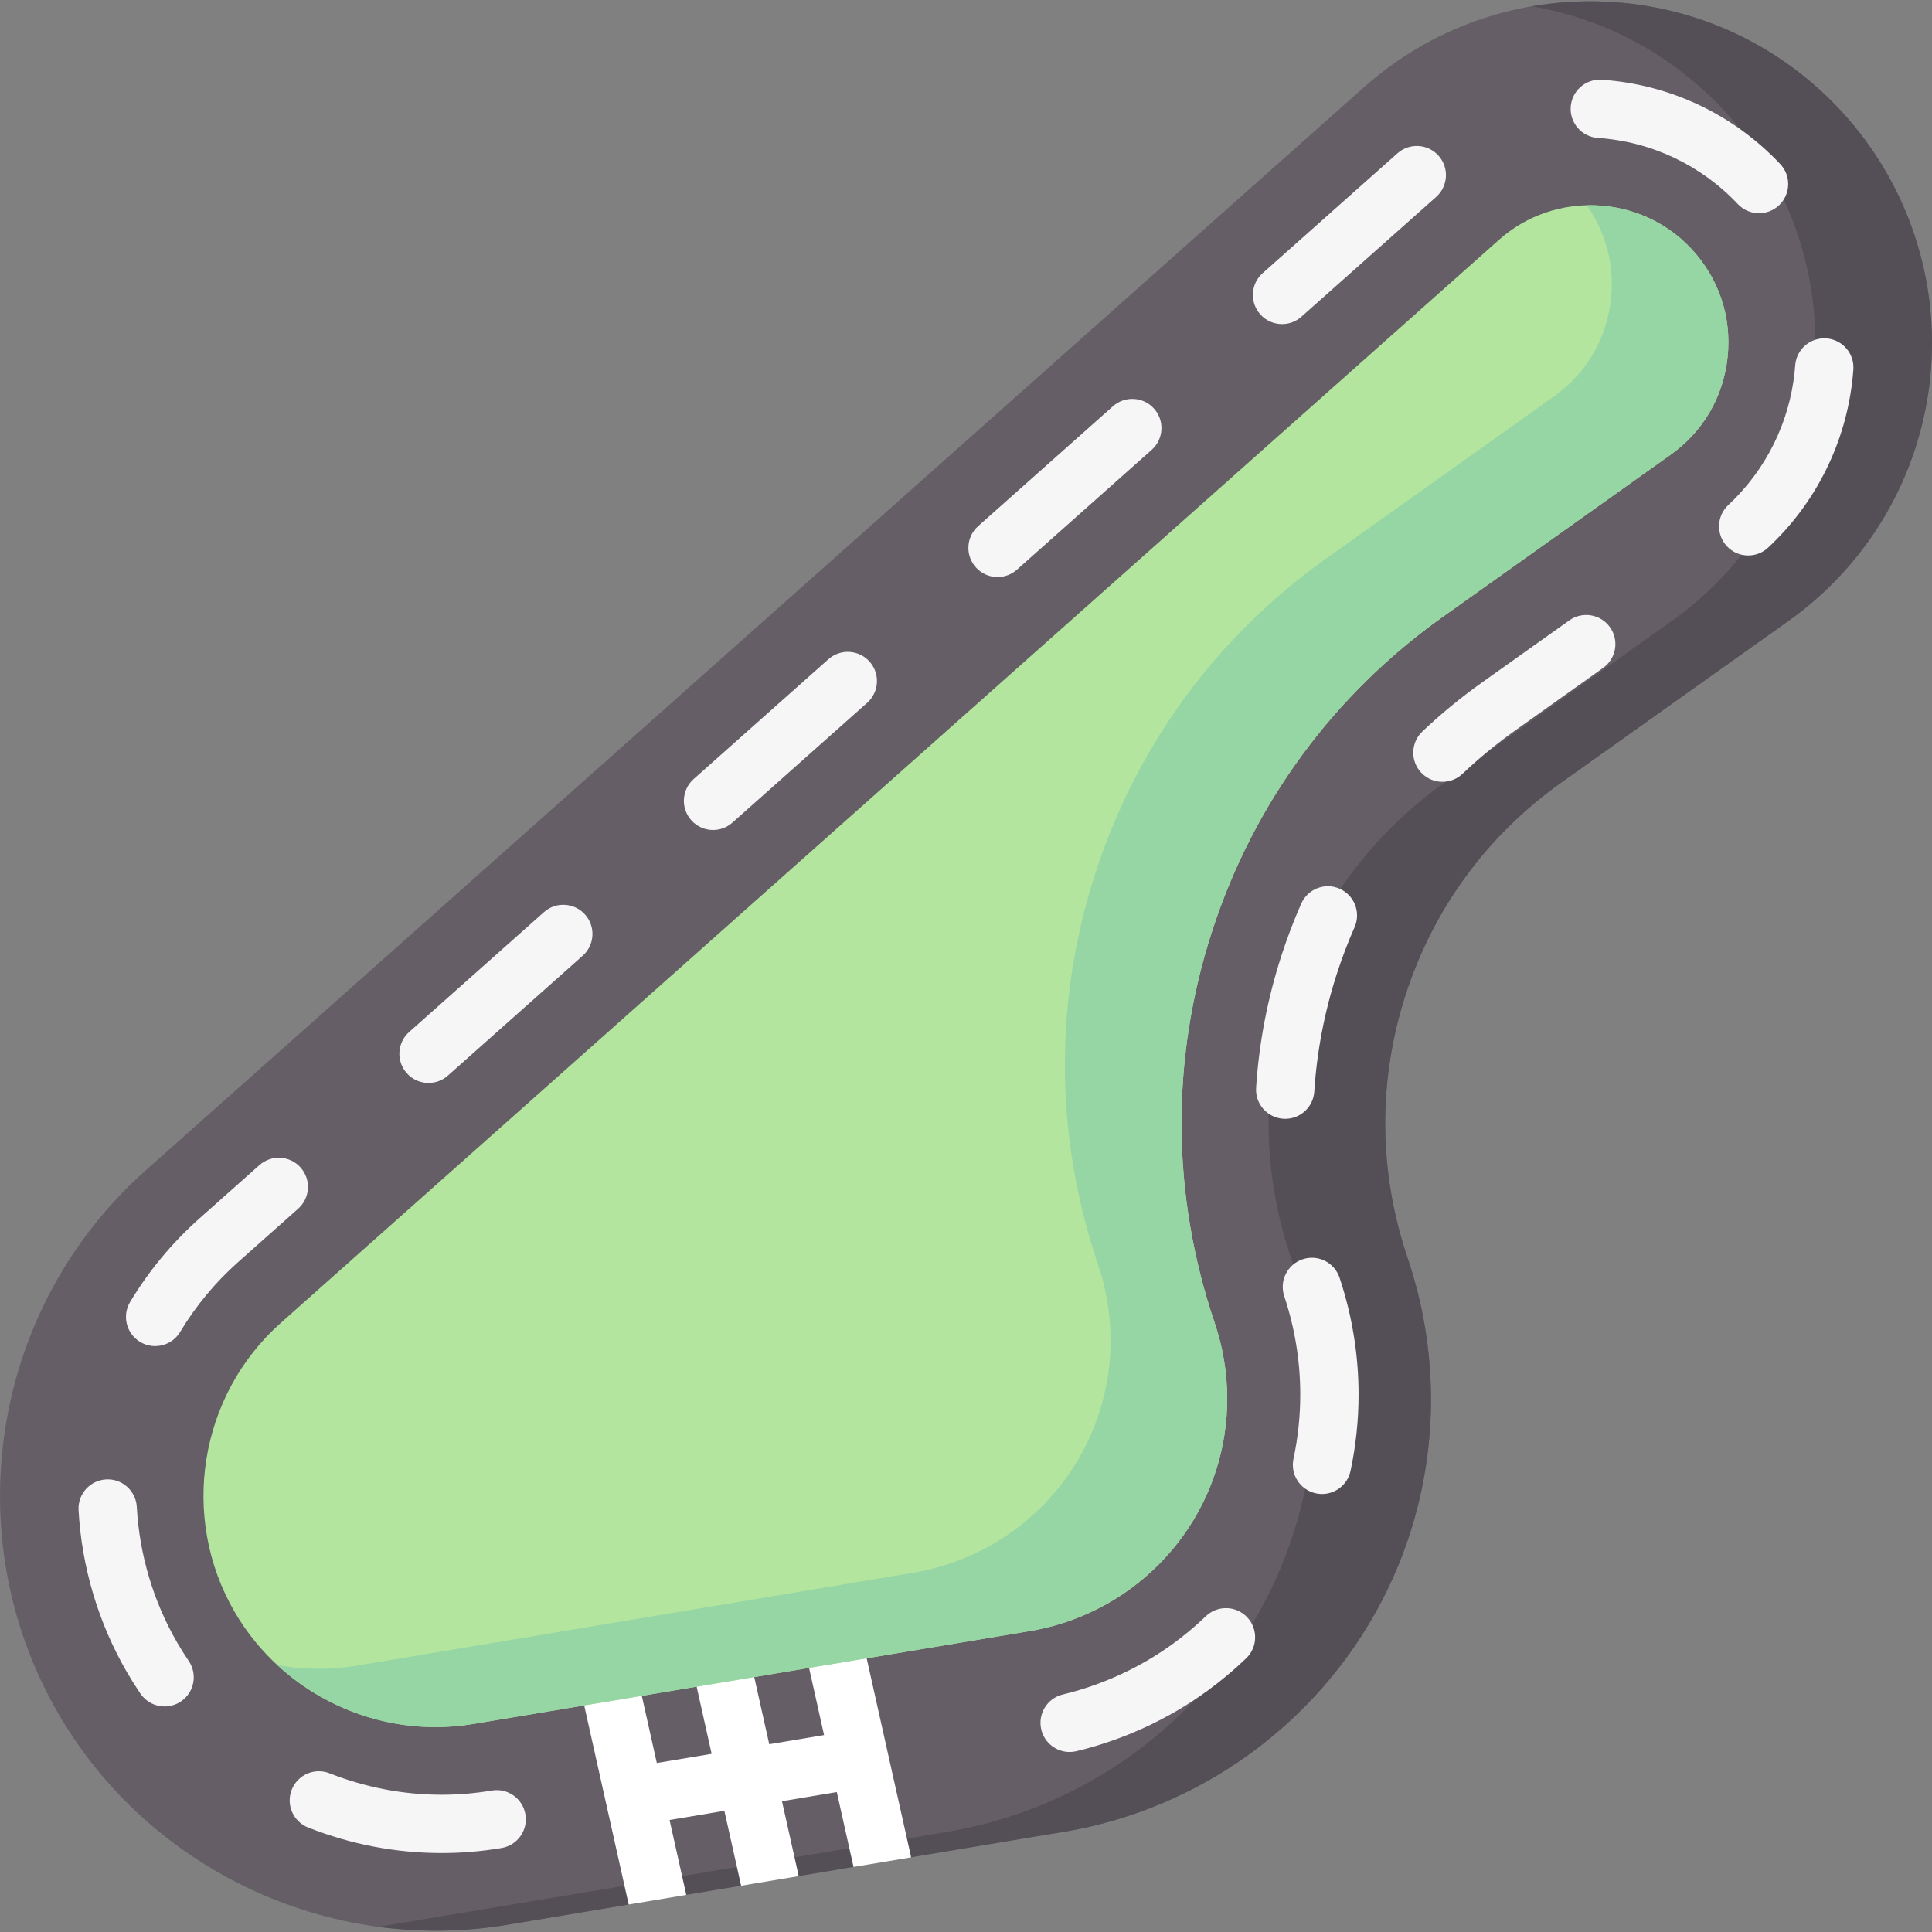 <?xml version="1.0" encoding="UTF-8"?> <svg xmlns="http://www.w3.org/2000/svg" id="Capa_1" height="512" viewBox="0 0 512 512" width="512"><rect x="0" y="0" width="512" height="512" fill="#808080" stroke="none"/><g><g><path d="m281.908 485.468-108.024 15.098-7.276 4.147-32.329 5.396c-47.064 7.855-94.793-14.606-118.769-55.892-27.409-47.2-17.726-107.755 23.025-143.987h.001l322.872-287.063c17.792-15.82 40.696-23.885 64.489-22.717 23.794 1.17 45.813 11.447 62.003 28.937 17.669 19.089 26.281 44.867 23.627 70.724-2.653 25.857-16.319 49.327-37.491 64.39l-60.361 42.943c-19.547 13.907-33.781 33.324-41.163 56.154-7.382 22.829-7.215 46.916.483 69.657 16.424 48.524-.343 101.369-41.723 131.498-14.544 10.589-31.613 17.752-49.364 20.715z" fill="#655e67"></path><path d="m487.9 29.387c-16.19-17.491-38.21-27.768-62.003-28.938-6.752-.331-13.426.107-19.939 1.228 19.538 3.344 37.368 12.943 51.036 27.709 17.669 19.089 26.281 44.866 23.628 70.724-2.653 25.857-16.319 49.327-37.491 64.389l-60.361 42.944c-19.547 13.906-33.781 33.324-41.163 56.153s-7.215 46.916.483 69.657c16.424 48.524-.343 101.369-41.723 131.497-14.544 10.59-31.614 17.753-49.365 20.716l-147.63 24.64c-1.107.185-2.215.337-3.323.488 11.213 1.529 22.739 1.43 34.228-.488l32.329-5.396 7.276-4.147 7.967 1.603 14.551-2.429 6.98-4.566 8.263 2.022 14.551-2.429 6.683-3.689 8.56 1.145 40.469-6.755c17.75-2.963 34.82-10.126 49.365-20.716 41.38-30.129 58.147-82.973 41.723-131.497-7.698-22.741-7.864-46.827-.483-69.657 7.382-22.829 21.616-42.247 41.163-56.153l60.361-42.944c21.172-15.062 34.838-38.532 37.491-64.389 2.655-25.855-5.957-51.633-23.626-70.722z" fill="#544f56"></path><path d="m241.368 491.808-11.786-52.753c-.93-4.165-5.062-6.79-9.225-5.856-4.164.93-6.786 5.06-5.856 9.225l3.885 17.39-14.53 2.425-4.069-18.212c-.931-4.165-5.063-6.787-9.225-5.856-4.164.93-6.786 5.06-5.856 9.225l3.885 17.39-14.53 2.425-4.069-18.212c-.93-4.165-5.064-6.788-9.225-5.856-4.164.93-6.786 5.06-5.856 9.225l11.694 52.343 15.243-2.544c-.023-.138-.04-.276-.071-.414l-4.343-19.439 14.53-2.425 4.435 19.849 15.243-2.544c-.023-.138-.04-.276-.071-.414l-4.343-19.439 14.53-2.425 4.434 19.849 15.243-2.544c-.019-.136-.036-.274-.067-.413z" fill="#fff"></path><g><g><path d="m117.063 491.078c-12.126 0-24.038-2.276-35.404-6.766-3.969-1.567-5.915-6.055-4.348-10.024 1.568-3.969 6.058-5.915 10.024-4.348 9.551 3.772 19.553 5.685 29.728 5.685 4.378 0 8.784-.365 13.096-1.085l.184-.031c4.211-.708 8.193 2.132 8.9 6.34s-2.132 8.193-6.34 8.899l-.191.032c-5.159.862-10.421 1.298-15.649 1.298zm166.395-26.783c-3.492 0-6.658-2.383-7.507-5.928-.994-4.149 1.564-8.319 5.714-9.313 10.45-2.504 20.54-7.151 29.179-13.44 3.06-2.228 5.986-4.679 8.698-7.285 3.077-2.958 7.968-2.861 10.925.215s2.861 7.968-.215 10.925c-3.216 3.092-6.686 5.998-10.312 8.638-10.271 7.477-22.261 13-34.674 15.974-.606.145-1.212.214-1.808.214zm-239.835-12.066c-2.473 0-4.902-1.185-6.397-3.385-1.256-1.848-2.463-3.767-3.589-5.704-7.562-13.021-11.994-27.871-12.817-42.945-.233-4.261 3.033-7.903 7.293-8.136 4.262-.236 7.904 3.032 8.136 7.293.691 12.649 4.408 25.107 10.751 36.027.943 1.624 1.955 3.232 3.007 4.78 2.398 3.53 1.482 8.335-2.048 10.733-1.33.904-2.841 1.337-4.336 1.337zm306.733-56.302c-.534 0-1.076-.056-1.619-.172-4.174-.89-6.835-4.995-5.945-9.168 1.189-5.576 1.792-11.296 1.792-17.003 0-8.837-1.43-17.618-4.249-26.099-1.346-4.049.846-8.423 4.895-9.769s8.423.846 9.769 4.895c3.343 10.056 5.037 20.477 5.037 30.973 0 6.788-.717 13.593-2.132 20.226-.774 3.631-3.98 6.117-7.548 6.117zm-309.249-39.203c-1.357 0-2.73-.357-3.977-1.108-3.656-2.2-4.837-6.948-2.636-10.604 4.97-8.259 11.144-15.695 18.352-22.103l15.905-14.141c3.19-2.836 8.073-2.548 10.908.64 2.836 3.189 2.549 8.073-.64 10.908l-15.905 14.141c-6.04 5.37-11.215 11.602-15.38 18.522-1.45 2.411-4.006 3.745-6.627 3.745zm299.492-60.225c-.165 0-.332-.006-.499-.016-4.259-.272-7.49-3.944-7.219-8.203.753-11.799 3.003-23.559 6.688-34.954 1.519-4.698 3.291-9.357 5.269-13.845 1.72-3.905 6.279-5.677 10.186-3.955 3.905 1.72 5.676 6.281 3.955 10.186-1.766 4.008-3.349 8.169-4.706 12.368-3.291 10.175-5.299 20.667-5.97 31.185-.262 4.09-3.662 7.234-7.704 7.234zm-227.03-9.51c-2.13 0-4.25-.875-5.777-2.593-2.836-3.189-2.549-8.073.64-10.908l35.714-31.753c3.189-2.836 8.072-2.549 10.908.64s2.549 8.073-.64 10.908l-35.714 31.753c-1.471 1.31-3.305 1.953-5.131 1.953zm75.396-67.033c-2.13 0-4.251-.876-5.777-2.593-2.836-3.189-2.549-8.073.64-10.908l35.714-31.753c3.19-2.836 8.073-2.548 10.908.64 2.836 3.189 2.549 8.073-.64 10.908l-35.714 31.753c-1.472 1.31-3.305 1.953-5.131 1.953zm193.295-12.77c-2.046 0-4.088-.807-5.607-2.409-2.937-3.096-2.808-7.986.288-10.923 4.878-4.627 10.156-8.968 15.687-12.903l23.261-16.549c3.477-2.472 8.301-1.661 10.775 1.817 2.473 3.477 1.66 8.301-1.817 10.775l-23.261 16.549c-4.942 3.516-9.655 7.393-14.01 11.523-1.495 1.416-3.407 2.12-5.316 2.12zm-117.899-54.263c-2.13 0-4.25-.875-5.777-2.593-2.836-3.189-2.549-8.073.64-10.908l35.714-31.753c3.19-2.836 8.073-2.547 10.908.64 2.836 3.189 2.549 8.073-.64 10.908l-35.714 31.753c-1.472 1.31-3.306 1.953-5.131 1.953zm198.934-5.715c-2.069 0-4.133-.826-5.655-2.46-2.908-3.122-2.735-8.012.388-10.92 9.945-9.264 16.187-21.819 17.576-35.354.057-.552.105-1.103.145-1.653.311-4.256 4.02-7.448 8.269-7.142 4.256.311 7.454 4.013 7.142 8.269-.051.702-.113 1.404-.185 2.106-1.771 17.257-9.731 33.268-22.415 45.083-1.489 1.385-3.379 2.071-5.265 2.071zm-123.539-61.318c-2.13 0-4.251-.876-5.777-2.593-2.836-3.189-2.549-8.073.64-10.908l35.714-31.753c3.19-2.836 8.073-2.548 10.908.64 2.836 3.189 2.549 8.072-.64 10.908l-35.714 31.753c-1.472 1.31-3.306 1.953-5.131 1.953zm126.409-29.385c-2.054 0-4.103-.814-5.623-2.426-9.756-10.349-22.93-16.573-37.095-17.527-4.258-.287-7.476-3.97-7.19-8.228.287-4.258 3.972-7.472 8.228-7.19 18.065 1.217 34.863 9.152 47.3 22.344 2.928 3.105 2.783 7.995-.321 10.922-1.493 1.407-3.398 2.105-5.299 2.105z" fill="#f7f6f7"></path></g></g><path d="m74.418 350.575c-21.673 19.27-26.824 51.476-12.246 76.58 12.751 21.957 38.136 33.904 63.167 29.726l147.63-24.641c9.532-1.591 18.697-5.437 26.506-11.123 22.22-16.179 31.223-44.554 22.404-70.609-11.444-33.809-11.692-69.62-.717-103.561 10.974-33.941 32.136-62.81 61.197-83.485l60.361-42.943c8.666-6.165 14.036-15.388 15.122-25.971s-2.299-20.714-9.53-28.527c-13.404-14.48-36.292-15.606-51.021-2.509z" fill="#b3e59f"></path><path d="m448.312 66.021c-7.377-7.97-17.627-11.884-27.809-11.619 5.073 7.164 7.35 15.765 6.434 24.693-1.087 10.584-6.456 19.806-15.122 25.971l-60.361 42.943c-29.062 20.676-50.223 49.544-61.197 83.485-10.975 33.941-10.727 69.752.717 103.561 8.819 26.055-.184 54.43-22.404 70.609-7.808 5.686-16.974 9.532-26.506 11.123l-147.63 24.641c-7.053 1.177-14.133 1.073-20.951-.173 13.723 12.692 32.889 18.791 51.857 15.626l147.63-24.641c9.532-1.591 18.697-5.437 26.506-11.123 22.22-16.179 31.223-44.554 22.404-70.609-11.444-33.809-11.692-69.62-.717-103.561 10.974-33.941 32.136-62.81 61.197-83.485l60.361-42.943c8.666-6.165 14.036-15.388 15.122-25.971 1.085-10.583-2.299-20.714-9.531-28.527z" fill="#95d6a4"></path></g></g></svg> 